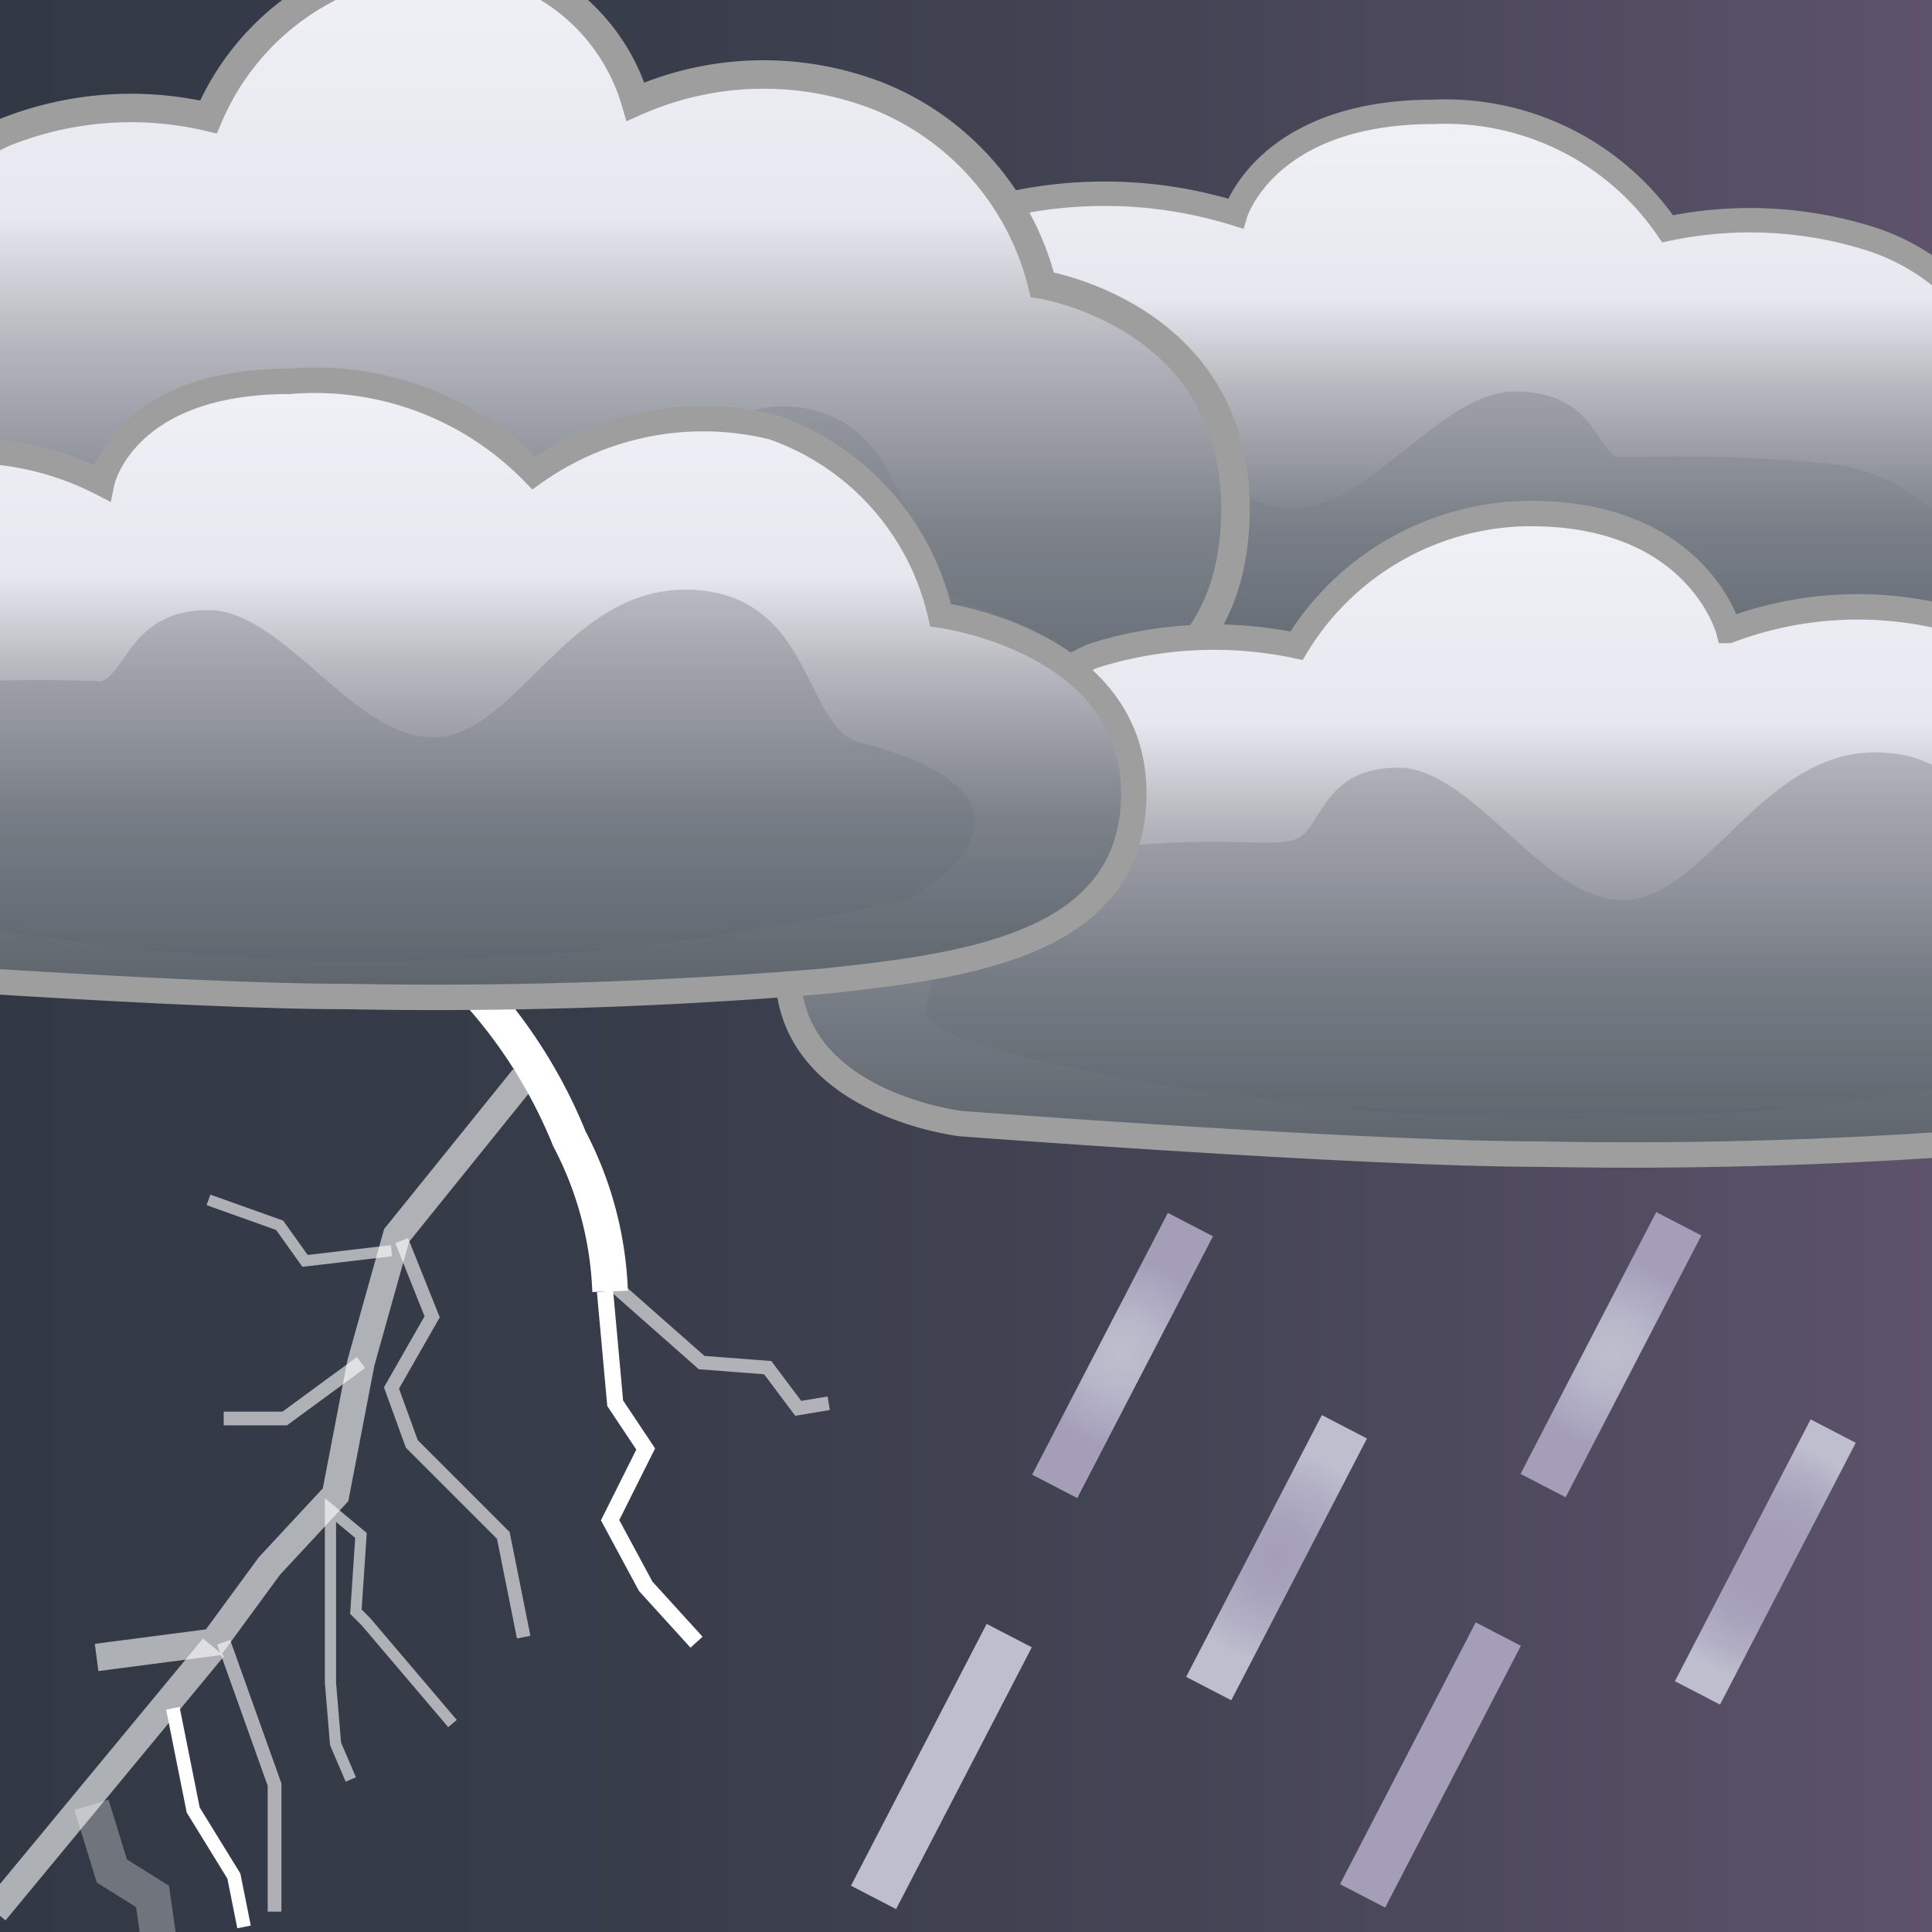 <svg id="Layer_1" data-name="Layer 1" xmlns="http://www.w3.org/2000/svg" xmlns:xlink="http://www.w3.org/1999/xlink" viewBox="0 0 38 38"><rect x="0" y="0" width="38" height="38" fill="#333333" stroke="none"/><defs><style>.cls-1,.cls-10,.cls-11,.cls-12,.cls-6,.cls-7,.cls-8,.cls-9{fill:none;}.cls-2{clip-path:url(#clip-path);}.cls-3{fill:#0e0e14;}.cls-4{fill:url(#linear-gradient);}.cls-15,.cls-17,.cls-19,.cls-5{stroke:#9e9e9e;}.cls-10,.cls-11,.cls-12,.cls-15,.cls-17,.cls-19,.cls-5,.cls-6,.cls-7,.cls-8,.cls-9{stroke-miterlimit:10;}.cls-5{stroke-width:0.48px;fill:url(#linear-gradient-2);}.cls-10,.cls-11,.cls-12,.cls-6,.cls-7,.cls-8,.cls-9{stroke:#fff;}.cls-6,.cls-9{stroke-width:0.27px;}.cls-10,.cls-6,.cls-7{opacity:0.6;}.cls-10,.cls-6,.cls-7,.cls-8{isolation:isolate;}.cls-7{stroke-width:0.22px;}.cls-12,.cls-8{stroke-width:0.7px;}.cls-8{opacity:0.3;}.cls-10{stroke-width:0.54px;}.cls-11{stroke-width:0.32px;}.cls-13{opacity:0.4;}.cls-14{fill:url(#linear-gradient-3);}.cls-15{stroke-width:0.56px;fill:url(#linear-gradient-4);}.cls-16{fill:url(#linear-gradient-5);}.cls-17,.cls-19{stroke-width:0.5px;}.cls-17{fill:url(#linear-gradient-6);}.cls-18{fill:url(#linear-gradient-7);}.cls-19{fill:url(#linear-gradient-8);}.cls-20{fill:url(#linear-gradient-9);}.cls-21{fill:url(#radial-gradient);}.cls-22{fill:url(#radial-gradient-2);}.cls-23{fill:url(#radial-gradient-3);}.cls-24{fill:url(#radial-gradient-4);}.cls-25{fill:url(#radial-gradient-5);}.cls-26{fill:url(#radial-gradient-6);}</style><clipPath id="clip-path"><rect class="cls-1" width="38.1" height="38.08"/></clipPath><linearGradient id="linear-gradient" x1="-0.04" y1="19.05" x2="38.26" y2="19.05" gradientUnits="userSpaceOnUse"><stop offset="0" stop-color="#323945"/><stop offset="0.29" stop-color="#373c49"/><stop offset="0.61" stop-color="#445"/><stop offset="0.95" stop-color="#5a5168"/><stop offset="1" stop-color="#5e536b"/></linearGradient><linearGradient id="linear-gradient-2" x1="-28.27" y1="13.6" x2="-28.27" y2="2.25" gradientTransform="translate(55.92)" gradientUnits="userSpaceOnUse"><stop offset="0" stop-color="#5c646c"/><stop offset="0.28" stop-color="#7b8089"/><stop offset="0.29" stop-color="#7c818a"/><stop offset="0.51" stop-color="#b2b3bb"/><stop offset="0.55" stop-color="#bebec5"/><stop offset="0.68" stop-color="#e7e8ef"/><stop offset="1" stop-color="#f0f0f7"/></linearGradient><linearGradient id="linear-gradient-3" x1="-29.04" y1="13.98" x2="-29.04" y2="7.36" gradientTransform="translate(55.92)" gradientUnits="userSpaceOnUse"><stop offset="0" stop-color="#5c646c"/><stop offset="0.62" stop-color="#7b8089"/><stop offset="0.64" stop-color="#7c818a"/></linearGradient><linearGradient id="linear-gradient-4" x1="-536.5" y1="15.06" x2="-536.5" y2="-0.79" gradientTransform="matrix(-1, 0, 0, 1, -527.3, 0)" xlink:href="#linear-gradient-2"/><linearGradient id="linear-gradient-5" x1="-536.24" y1="17.2" x2="-536.24" y2="7.97" gradientTransform="matrix(-1, 0, 0, 1, -527.3, 0)" xlink:href="#linear-gradient-3"/><linearGradient id="linear-gradient-6" x1="-501.95" y1="22.72" x2="-501.95" y2="10.2" gradientTransform="matrix(-1, 0, 0, 1, -471.3, 0)" xlink:href="#linear-gradient-2"/><linearGradient id="linear-gradient-7" x1="-501.72" y1="22.04" x2="-501.72" y2="14.75" gradientTransform="matrix(-1, 0, 0, 1, -471.3, 0)" xlink:href="#linear-gradient-3"/><linearGradient id="linear-gradient-8" x1="-478.5" y1="19.56" x2="-478.5" y2="7.44" gradientTransform="matrix(-1, 0, 0, 1, -471.3, 0)" xlink:href="#linear-gradient-2"/><linearGradient id="linear-gradient-9" x1="-478.24" y1="18.9" x2="-478.24" y2="11.61" gradientTransform="matrix(-1, 0, 0, 1, -471.3, 0)" xlink:href="#linear-gradient-3"/><radialGradient id="radial-gradient" cx="22.04" cy="26.68" r="2.34" gradientTransform="translate(35.68 -5.18) rotate(62.67)" gradientUnits="userSpaceOnUse"><stop offset="0" stop-color="#bebece"/><stop offset="0.28" stop-color="#b9b8ca"/><stop offset="0.67" stop-color="#aaa5be"/><stop offset="0.79" stop-color="#a49eb9"/></radialGradient><radialGradient id="radial-gradient-2" cx="31.63" cy="26.68" r="2.34" gradientTransform="translate(40.89 -13.71) rotate(62.67)" xlink:href="#radial-gradient"/><radialGradient id="radial-gradient-3" cx="18.45" cy="34.68" r="2.34" gradientTransform="matrix(0.46, 0.89, -0.89, 0.46, 40.9, 2.41)" gradientUnits="userSpaceOnUse"><stop offset="0" stop-color="#bebece"/><stop offset="1" stop-color="#bebece"/></radialGradient><radialGradient id="radial-gradient-4" cx="28.04" cy="34.68" r="2.34" gradientTransform="translate(46.09 -6.12) rotate(62.67)" gradientUnits="userSpaceOnUse"><stop offset="0" stop-color="#a49eb9"/><stop offset="0.89" stop-color="#a49eb9"/></radialGradient><radialGradient id="radial-gradient-5" cx="25.04" cy="30.68" r="2.34" gradientTransform="translate(40.89 -5.71) rotate(62.67)" gradientUnits="userSpaceOnUse"><stop offset="0" stop-color="#a49eb9"/><stop offset="0.31" stop-color="#a8a3bc"/><stop offset="0.65" stop-color="#b3b0c5"/><stop offset="0.9" stop-color="#bebece"/></radialGradient><radialGradient id="radial-gradient-6" cx="34.64" cy="30.68" r="2.34" gradientTransform="translate(46.09 -14.15) rotate(62.67)" gradientUnits="userSpaceOnUse"><stop offset="0.28" stop-color="#a49eb9"/><stop offset="0.53" stop-color="#a8a3bc"/><stop offset="0.81" stop-color="#b3b0c5"/><stop offset="1" stop-color="#bebece"/></radialGradient></defs><title>nightthunderstorm</title><g class="cls-2"><rect class="cls-1" width="38.1" height="38.08"/><rect class="cls-3" width="38.1" height="38.08"/><rect class="cls-4" width="38.3" height="38.09"/><path class="cls-5" d="M18.6,13.3a92.15,92.15,0,0,0,9.4.3c3.5,0,11.4-.6,11.4-.6s3.5-.3,3.4-2.8-3.2-2.6-3.2-2.6a4.28,4.28,0,0,0-2.8-2.9,7.87,7.87,0,0,0-4-.2,5.29,5.29,0,0,0-4.6-2.3c-3.3,0-3.9,2-3.9,2a8.7,8.7,0,0,0-4.8-.1,4.59,4.59,0,0,0-3.2,2.7s-3.8.4-3.8,3.1S15.8,13.1,18.6,13.3Z"/><polyline class="cls-6" points="12.1 25.3 13.8 26.8 15.1 26.9 15.7 27.7 16.3 27.6"/><polyline class="cls-7" points="4.1 23.6 5.5 24.1 6 24.8 7.7 24.6"/><polyline class="cls-6" points="10.3 32.2 9.9 30.2 8.1 28.4 7.7 27.3 8.5 25.9 7.9 24.4"/><polyline class="cls-7" points="8.9 33.9 7.2 31.9 7 31.7 7.1 30.2 6.5 29.7 6.5 33.1 6.6 34.3 6.9 35"/><polyline class="cls-8" points="3.2 38.7 3 37.3 2.2 36.8 1.8 35.5"/><polyline class="cls-6" points="4.4 32.3 5.4 35.1 5.4 37.6"/><polyline class="cls-9" points="3.4 33.6 3.8 35.6 4.6 36.9 4.8 37.9"/><line class="cls-10" x1="-0.1" y1="37.6" x2="4.2" y2="32.4"/><polyline class="cls-6" points="7.1 26.8 5.6 27.9 4.4 27.9"/><polyline class="cls-11" points="11.9 25.4 12.1 27.6 12.7 28.5 12 29.9 12.7 31.2 13.7 32.3"/><path class="cls-12" d="M8.9,19a9.84,9.84,0,0,1,2.3,3.4,7,7,0,0,1,.8,3"/><polyline class="cls-10" points="10.3 21.2 7.8 24.3 7.1 26.8 6.6 29.4 5.3 30.8 4.2 32.3 1.9 32.6"/><g class="cls-13"><path class="cls-14" d="M16,12.9A52.14,52.14,0,0,0,26.5,14c5.1,0,12.7-1.3,12.6-2a3.59,3.59,0,0,0-3.4-2.9A29.88,29.88,0,0,0,31.8,9c-.4-.2-.5-1.3-2-1.3s-2.9,2.4-4.5,2.3-2.6-2.7-5-2.6S18,9.8,16.9,10C13.1,11,15.1,12.5,16,12.9Z"/></g><path class="cls-15" d="M18.2,14.7c-3.1.3-6.3.4-9.4.4s-11.4-.8-11.4-.8a3.9,3.9,0,0,1-3.3-4A3.7,3.7,0,0,1-2.8,6.7S-2.2,3.6.1,2.6a6.68,6.68,0,0,1,4-.3A5.09,5.09,0,0,1,8.6-.8,3.9,3.9,0,0,1,12.5,2a6.2,6.2,0,0,1,4.8-.1,5.38,5.38,0,0,1,3.2,3.7s3.8.6,3.8,4.4S21,14.4,18.2,14.7Z"/><g class="cls-13"><path class="cls-16" d="M19.8,15.7A39.7,39.7,0,0,1,9.3,17.2c-5.1.1-12.7-1.7-12.6-2.7s1-3.7,3.4-4.1,3.5,0,3.9-.2.6-1.7,2.1-1.8,2.9,3.4,4.5,3.2,2.6-3.8,5-3.6,2.2,3.3,3.3,3.8C22.8,13.1,20.7,15.2,19.8,15.7Z"/></g><path class="cls-17" d="M39.7,22.4a92.15,92.15,0,0,1-9.4.3c-3.5,0-11.4-.6-11.4-.6s-3.5-.4-3.4-3.1,3.2-2.8,3.2-2.8a4.93,4.93,0,0,1,2.8-3.3,7.87,7.87,0,0,1,4-.2,5.41,5.41,0,0,1,4.6-2.6c3.3,0,3.9,2.3,3.9,2.3a7.19,7.19,0,0,1,4.8-.1A4.7,4.7,0,0,1,42,15.2s3.8.5,3.8,3.5S42.5,22.1,39.7,22.4Z"/><g class="cls-13"><path class="cls-18" d="M41.3,20.8A45.83,45.83,0,0,1,30.8,22c-5.1.1-12.7-1.3-12.6-2.1a3.91,3.91,0,0,1,3.4-3.2c2.5-.3,3.4,0,3.9-.2s.5-1.4,2-1.4,2.9,2.7,4.5,2.6,2.7-3,5-2.9,2.3,2.6,3.4,3C44.2,18.8,42.2,20.4,41.3,20.8Z"/></g><path class="cls-19" d="M16.2,19.3a92.15,92.15,0,0,1-9.4.3C3.3,19.6-4.6,19-4.6,19s-3.4-.5-3.3-3.2S-4.8,13-4.8,13s.2-3.1,2.5-3.9A5.79,5.79,0,0,1,2,9.5s.4-2,3.7-2a6,6,0,0,1,4.8,1.8,5.74,5.74,0,0,1,4.7-.9,5.1,5.1,0,0,1,3.3,3.7s3.8.5,3.8,3.5S19,19,16.2,19.3Z"/><g class="cls-13"><path class="cls-20" d="M17.8,17.7A45.83,45.83,0,0,1,7.3,18.9C2.2,19-5.4,17.5-5.3,16.8a4.2,4.2,0,0,1,3.4-3.3A29.88,29.88,0,0,1,2,13.4c.5-.2.6-1.4,2.1-1.4S7,14.6,8.6,14.5s2.6-3,5-2.9,2.2,2.7,3.3,3C20.8,15.6,18.7,17.3,17.8,17.7Z"/></g><rect class="cls-21" x="19.18" y="26.17" width="5.8" height="1" transform="translate(-11.76 33.99) rotate(-62.6)"/><rect class="cls-22" x="28.79" y="26.14" width="5.8" height="1" transform="translate(-6.55 42.52) rotate(-62.6)"/><rect class="cls-23" x="15.62" y="34.24" width="5.8" height="1" transform="translate(-20.85 35.2) rotate(-62.6)"/><rect class="cls-24" x="25.24" y="34.22" width="5.8" height="1" transform="translate(-15.64 43.72) rotate(-62.6)"/><rect class="cls-25" x="22.21" y="30.14" width="5.8" height="1" transform="translate(-13.65 38.83) rotate(-62.6)"/><rect class="cls-26" x="31.82" y="30.22" width="5.8" height="1" transform="translate(-8.53 47.41) rotate(-62.6)"/></g></svg>